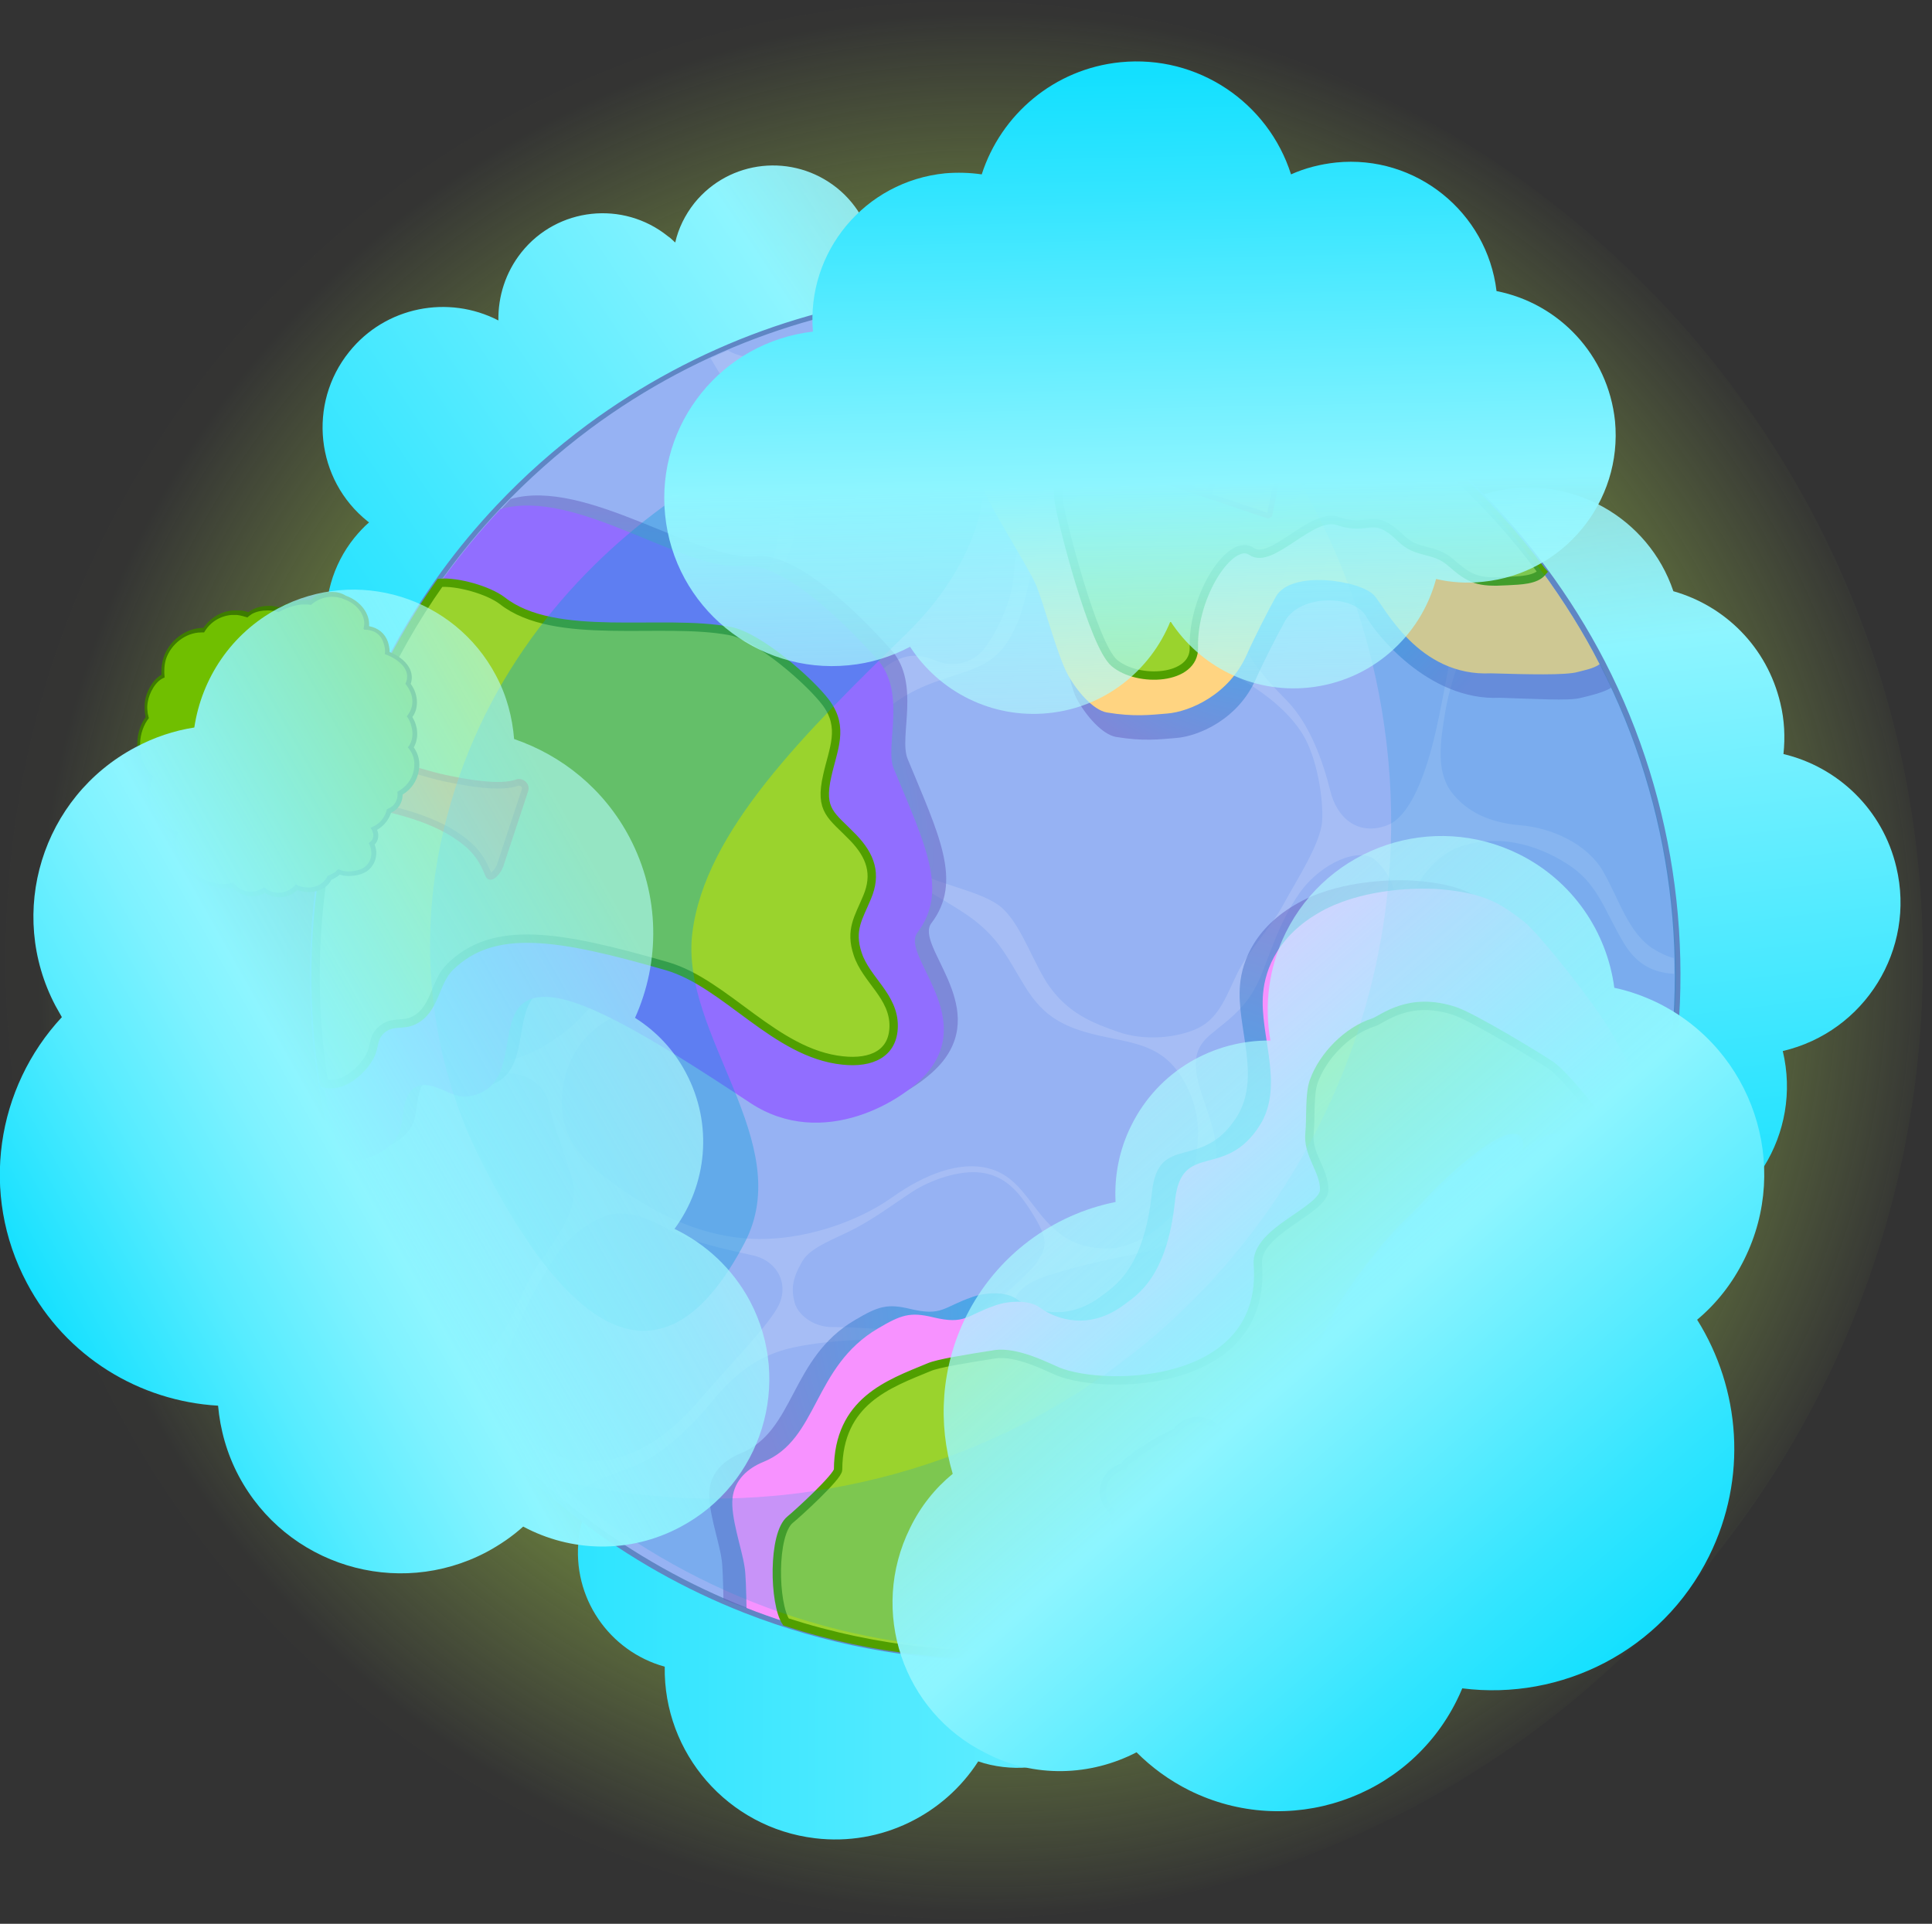 <?xml version="1.0" encoding="UTF-8"?> <svg xmlns="http://www.w3.org/2000/svg" width="243" height="242" viewBox="0 0 243 242" fill="none"><rect x="0" y="0" width="243" height="242" fill="#333333" stroke="none"/><g clip-path="url(#clip0_201_37148)"><path d="M121.282 241.349C187.875 241.349 241.859 187.371 241.859 120.786C241.859 54.201 187.875 0.223 121.282 0.223C54.689 0.223 0.705 54.201 0.705 120.786C0.705 187.371 54.689 241.349 121.282 241.349Z" fill="url(#paint0_radial_201_37148)"></path><path d="M224.23 132.214C234.56 129.796 240.978 119.423 238.516 109.094C236.802 101.798 231.131 96.48 224.318 94.854C224.538 92.744 224.45 90.59 223.922 88.437C222.252 81.404 216.977 76.218 210.471 74.372C207.35 65.097 197.591 59.559 187.877 61.845C177.547 64.262 171.129 74.635 173.59 84.964C174.557 89.052 176.799 92.524 179.744 95.117C178.206 98.722 177.766 102.853 178.733 106.941C179.393 109.71 180.624 112.171 182.25 114.281C181.723 116.874 181.723 119.643 182.382 122.412C183.173 125.841 184.844 128.785 187.085 131.159C186.118 134.28 185.943 137.708 186.778 141.092C189.195 151.421 199.57 157.838 209.9 155.377C220.274 152.872 226.692 142.543 224.23 132.214Z" fill="url(#paint1_linear_201_37148)"></path><path d="M87.344 25.54C86.157 27.035 85.322 28.749 84.927 30.507C84.619 30.243 84.355 29.936 84.004 29.716C78.377 25.189 70.113 26.068 65.585 31.738C63.563 34.287 62.64 37.32 62.684 40.309C56.398 37.056 48.485 38.55 43.914 44.264C38.683 50.769 39.694 60.351 46.243 65.582C46.288 65.625 46.375 65.669 46.419 65.713C45.76 66.285 45.145 66.944 44.573 67.647C38.99 74.592 40.089 84.789 47.035 90.415C53.98 95.997 64.178 94.898 69.805 87.954C70.684 86.899 71.344 85.712 71.915 84.525C77.498 85.976 83.652 84.174 87.476 79.383C90.026 76.218 91.037 72.394 90.729 68.658C94.597 67.955 98.29 65.933 100.971 62.637C105.147 57.406 105.719 50.506 103.081 44.836C104.62 44.044 106.07 42.946 107.213 41.495C111.609 36.045 110.73 28.046 105.279 23.65C99.74 19.211 91.74 20.09 87.344 25.54Z" fill="url(#paint2_linear_201_37148)"></path><path d="M73.937 189.309C73.366 190.628 72.97 192.034 72.794 193.529C71.915 200.957 76.619 207.725 83.608 209.659C83.432 220.516 91.521 229.922 102.51 231.24C110.906 232.251 118.775 228.207 123.038 221.571C124.05 221.922 125.061 222.142 126.16 222.274C134.687 223.285 142.424 217.175 143.435 208.648C143.523 207.989 143.523 207.374 143.523 206.714C144.138 206.846 144.71 206.978 145.325 207.022C154.82 208.165 163.392 201.396 164.535 191.902C165.678 182.408 158.908 173.838 149.413 172.695C145.545 172.255 141.809 173.134 138.688 174.936C136.182 170.893 131.918 167.992 126.863 167.377C123.566 166.981 120.401 167.596 117.676 169.003C115.082 166.981 111.917 165.618 108.4 165.179C104.928 164.783 101.543 165.355 98.554 166.673C96.048 164.3 92.795 162.718 89.103 162.278C79.916 161.179 71.564 167.772 70.465 176.958C69.937 181.573 71.3 185.969 73.937 189.309Z" fill="url(#paint3_linear_201_37148)"></path><path d="M125.236 208.517C114.423 208.517 103.829 206.539 93.762 202.583C78.773 196.693 65.761 186.716 56.134 173.75C49.936 165.399 45.408 156.125 42.551 146.191C42.375 145.62 42.243 145.048 42.068 144.477C38.419 130.544 38.331 115.732 41.892 101.711C45.452 87.514 52.661 74.372 62.684 63.779C66.157 60.087 69.981 56.703 74.069 53.67C87.564 43.693 103.521 37.891 120.225 36.968C121.851 36.88 123.478 36.836 125.06 36.836C138.204 36.836 151.391 39.913 163.128 45.715C175.48 51.78 185.898 60.527 194.118 71.647C196.888 75.383 199.349 79.339 201.459 83.426C210.559 101.007 213.24 121.446 209.02 140.873C204.624 161.223 192.932 179.288 176.184 191.683C161.326 202.715 143.699 208.517 125.236 208.517Z" fill="#96B2F3"></path><path d="M125.104 37.188C151.303 37.188 177.107 49.187 193.899 71.823C196.668 75.603 199.13 79.515 201.196 83.558C210.471 101.579 212.801 121.841 208.713 140.785C204.493 160.344 193.371 178.541 176.008 191.375C160.71 202.671 142.907 208.165 125.236 208.165C114.511 208.165 103.873 206.143 93.894 202.231C79.432 196.561 66.376 186.892 56.442 173.486C50.156 164.959 45.672 155.685 42.903 146.059C42.727 145.488 42.595 144.917 42.419 144.345C35.034 116.215 42.463 85.624 62.948 63.955C66.376 60.351 70.157 56.967 74.289 53.89C88.18 43.605 104.18 38.155 120.269 37.276C121.896 37.232 123.522 37.188 125.104 37.188ZM125.104 36.485C123.478 36.485 121.852 36.529 120.225 36.617C103.477 37.583 87.476 43.385 73.893 53.407C69.805 56.439 65.937 59.868 62.464 63.56C52.398 74.196 45.189 87.382 41.584 101.623C38.024 115.732 38.111 130.588 41.76 144.565C41.892 145.136 42.068 145.708 42.244 146.279C45.101 156.257 49.672 165.575 55.87 173.926C65.541 186.98 78.597 197.001 93.63 202.891C103.741 206.846 114.379 208.868 125.236 208.868C143.787 208.868 161.502 203.023 176.447 191.946C193.283 179.508 204.976 161.355 209.416 140.917C213.636 121.402 210.954 100.876 201.855 83.207C199.745 79.119 197.24 75.119 194.47 71.383C186.206 60.219 175.744 51.473 163.348 45.363C151.523 39.561 138.336 36.485 125.104 36.485Z" fill="#5F86C4"></path><g opacity="0.15"><path d="M164.139 46.593C165.941 47.956 167.831 49.362 170.117 49.978C168.183 48.747 166.161 47.648 164.139 46.593Z" fill="url(#paint4_linear_201_37148)"></path><path d="M72.355 187.946C74.201 186.188 78.069 185.221 80.619 184.035C83.125 182.892 86.641 179.859 89.367 176.519C92.092 173.178 94.993 170.585 99.653 169.53C104.84 168.387 111.609 168.387 116.269 168.519C120.972 168.651 125.061 168.343 128.05 169.574C133.281 171.728 137.589 175.156 140.006 180.65C143.259 188.034 143.655 194.979 141.589 203.726C141.369 204.693 141.017 205.703 140.622 206.758C141.149 206.67 141.677 206.539 142.204 206.451C143.039 202.055 143.611 195.023 144.27 192.561C145.325 188.606 146.468 186.716 150.38 184.21C154.117 181.793 156.447 179.551 159.172 177.574C161.897 175.596 166.645 176.211 168.491 179.903C170.293 183.463 172.052 189.221 175.48 191.814C175.656 191.682 175.876 191.551 176.052 191.419C176.316 191.199 176.579 191.023 176.887 190.803C174.425 189.836 172.931 188.474 172.667 185.837C172.359 182.408 171.788 180.914 169.063 178.409C166.293 175.903 164.843 174.189 165.766 171.2C166.689 168.212 167.876 167.069 170.645 166.102C173.458 165.135 177.195 164.783 180.008 162.454C182.821 160.124 184.272 159.465 186.558 160.3C188.844 161.135 191.481 165.662 195.569 165.486C196.888 165.442 198.646 164.519 200.317 163.465C200.668 162.805 201.02 162.146 201.372 161.443C199.394 162.849 197.371 163.904 195.261 163.728C190.734 163.333 187.041 159.685 185.459 156.124C183.876 152.564 184.712 146.718 185.591 141.752C186.514 136.785 184.624 134.28 181.195 130.72C177.766 127.159 177.019 121.445 177.019 116.611C177.019 111.776 180.096 107.688 183.788 106.458C189.107 104.699 194.25 106.677 197.679 109.051C201.108 111.468 201.943 114.853 204.317 118.764C205.943 121.402 208.053 122.369 210.559 122.5C210.559 121.841 210.559 121.182 210.515 120.522C209.636 120.303 208.757 119.863 207.833 119.292C204.756 117.226 203.657 113.138 201.635 109.622C199.613 106.106 195.086 104.128 191.261 103.82C187.437 103.513 184.404 102.15 182.47 99.513C180.58 96.876 181.195 93.052 181.766 89.624C182.338 86.195 183.876 81.448 185.635 78.46C187.393 75.471 186.646 73.273 186.03 70.064C185.679 68.262 186.338 66.24 187.613 64.526C187.217 64.131 186.866 63.691 186.47 63.296C183.964 66.065 183.481 72.13 183.261 76.042C183.041 79.954 181.415 88.261 180.667 91.645C179.92 94.986 177.986 102.502 174.469 103.82C170.821 105.183 168.139 102.941 167.304 99.425C166.425 95.909 164.799 91.118 161.809 88.085C158.82 85.052 156.095 81.932 155.348 77.888C154.6 73.844 154.117 69.713 151.128 67.032C148.095 64.307 144.622 61.186 144.446 57.889C144.27 54.593 145.061 52.351 146.468 49.582C147.655 47.165 149.941 45.099 152.534 44.088C153.985 43.517 155.479 43.297 156.886 43.385C155.655 42.901 154.381 42.418 153.106 41.978C152.007 43.121 150.512 43.825 148.358 43.956C145.633 44.088 143.303 41.275 141.413 38.858C140.006 38.594 138.556 38.33 137.149 38.154C138.468 38.506 139.699 38.99 140.622 39.869C142.204 41.363 143.962 45.055 144.402 48.352C144.842 51.648 143.215 55.032 141.413 57.889C139.611 60.746 135.962 62.373 132.314 64.307C128.665 66.24 127.742 68.702 127.522 72.13C127.302 75.559 125.544 79.119 124.049 81.272C122.555 83.47 119.873 83.998 117.851 83.162C115.785 82.327 114.379 82.151 112.269 83.294C110.159 84.437 109.016 87.162 106.994 89.536C105.016 91.909 101.279 93.667 98.422 92.524C95.565 91.382 93.499 90.195 92.576 87.47C91.652 84.701 92.62 81.8 94.51 78.547C96.4 75.295 98.246 72.174 99.521 68.834C100.796 65.449 98.993 60.966 97.982 57.406C96.971 53.846 95.828 51.077 96.84 48.615C97.894 46.154 102.51 44.044 105.191 42.022C106.334 41.143 107.126 40.132 107.829 39.034C106.554 39.297 105.323 39.561 104.093 39.869C103.257 40.968 102.334 41.934 101.279 42.682C97.587 45.275 94.07 45.539 91.564 44.088C90.817 44.396 90.114 44.703 89.367 45.055C90.553 47.077 91.74 49.055 93.235 50.549C95.257 52.571 97.103 56.263 97.675 59.252C98.246 62.241 98.29 66.988 97.323 69.977C96.4 72.965 93.279 75.778 92.18 78.152C91.125 80.525 90.729 83.558 90.246 85.931C89.762 88.305 88.487 89.58 85.85 90.459C83.213 91.338 79.608 92.305 75.74 89.052C73.278 86.986 72.179 82.679 70.684 79.646C69.19 76.613 66.992 74.108 63.739 73.713C60.838 73.361 58.069 73.141 55.563 72.702C55.167 73.229 54.816 73.757 54.464 74.284C56.75 74.284 59.211 75.075 61.19 75.822C64.706 77.141 67.3 79.778 69.19 82.987C71.08 86.195 73.805 89.668 76.091 91.25C78.421 92.788 81.234 92.612 85.366 91.558C88.927 90.678 92.224 91.162 94.73 92.393C97.279 93.623 101.455 96.216 103.169 99.469C104.884 102.765 103.829 105.798 102.027 108.655C100.576 110.941 100.224 113.007 100.268 117.138C100.312 121.797 98.993 124.566 96.136 126.236C93.279 127.863 88.971 127.994 86.246 126.368C83.564 124.742 81.938 123.819 79.432 123.863C76.927 123.907 75.08 125.841 72.882 128.17C70.641 130.5 65.893 133.577 62.552 133.533C59.211 133.533 56.222 130.851 54.64 127.863C53.057 124.874 52.09 119.599 53.013 116.127C53.892 112.655 55.035 110.501 54.552 107.952C54.024 105.359 52.046 103.469 50.332 101.667C48.881 100.128 46.112 95.865 45.101 91.865C44.837 92.568 44.573 93.272 44.31 94.019C44.749 95.381 45.277 96.656 45.76 97.843C47.475 101.799 50.552 108.743 51.211 113.578C51.87 118.413 51.563 124.302 49.409 127.863C47.255 131.423 43.782 135.027 42.244 140.697C42.068 141.268 41.892 141.84 41.628 142.455C41.804 143.114 41.936 143.774 42.112 144.433C42.156 144.653 42.244 144.872 42.288 145.092C42.815 144.081 43.255 142.982 43.518 141.84C44.441 138.104 46.288 132.478 51.079 131.291C53.453 130.72 56.662 132.258 58.684 133.489C60.706 134.719 62.552 134.807 64.662 135.071C66.772 135.335 68.706 136.785 69.146 139.246C69.585 141.708 71.124 145.268 72.003 148.477C72.882 151.685 70.597 154.982 67.871 158.806C65.146 162.586 63.871 169.091 59.871 171.068C58.772 171.596 57.365 172.343 55.695 173.134C55.827 173.31 55.914 173.442 56.046 173.618C56.794 174.629 57.541 175.596 58.332 176.563C60.31 177.09 62.113 178.321 63.915 180.65C65.014 182.057 65.937 183.727 66.64 185.485C68.047 186.804 69.498 188.078 70.992 189.265C71.651 188.738 71.959 188.298 72.355 187.946ZM112.093 167.245C109.192 167.113 107.082 166.937 104.752 166.937C102.466 166.981 100.444 165.53 99.96 163.904C99.477 162.146 99.653 160.827 100.928 158.63C101.983 156.828 105.148 155.817 107.697 154.454C110.247 153.092 112.445 151.421 114.73 149.927C117.016 148.433 120.665 147.158 123.39 147.51C126.159 147.861 127.83 149.575 129.324 151.817C130.819 154.103 131.654 155.641 131.303 157.004C130.907 158.454 129.808 159.685 128.226 161.135C126.907 162.366 125.764 163.377 123.302 164.871C120.709 166.541 116.445 167.464 112.093 167.245ZM173.019 108.216C174.777 109.842 176.272 112.523 175.041 115.995C173.81 119.468 173.81 121.314 175.349 124.171C176.887 127.071 180.36 131.994 182.03 135.73C183.657 139.51 183.613 143.686 183.085 148.96C182.514 154.234 182.074 156.74 179.349 160.52C176.623 164.3 173.107 163.552 168.799 164.959C164.491 166.365 162.469 169.662 159.304 174.057C156.139 178.453 152.842 182.013 149.457 182.848C146.072 183.683 141.984 180.826 140.27 178.013C138.512 175.2 136.182 172.651 133.5 171.112C130.819 169.574 127.742 168.651 127.434 166.014C127.127 163.377 127.874 161.706 132.006 160.388C136.138 159.069 139.786 158.366 144.05 157.487C148.314 156.564 150.644 152.916 152.402 148.345C154.161 143.774 151.479 139.686 150.6 135.642C149.765 131.555 151.699 130.632 153.809 128.874C155.919 127.159 157.238 125.753 158.381 123.248C159.524 120.742 160.754 116.127 163.48 112.303C166.205 108.479 171.085 106.458 173.019 108.216ZM110.774 89.799C114.467 86.547 117.588 85.8 120.972 84.657C124.401 83.514 126.116 82.415 127.83 78.679C129.5 74.987 129.5 69.757 132.182 66.636C134.863 63.515 138.16 61.581 141.94 61.845C144.446 62.021 146.38 63.471 148.182 66.416C149.809 69.097 151.259 75.251 151.567 78.064C151.875 80.877 153.633 83.91 155.787 85.228C157.985 86.547 161.809 88.964 163.919 92.481C165.634 95.337 166.469 100.436 166.293 103.293C166.117 106.106 162.996 110.853 161.458 113.71C159.919 116.611 156.93 119.731 155.655 122.369C154.337 125.006 153.457 127.951 150.732 129.313C148.007 130.632 143.787 130.939 140.622 129.797C137.457 128.698 134.468 127.511 132.05 124.171C130.072 121.446 128.621 116.699 126.203 114.369C123.786 112.04 118.027 111.424 114.071 109.095C110.115 106.721 106.862 104.48 105.939 100.172C105.016 95.997 107.082 93.008 110.774 89.799ZM71.124 135.291C72.267 130.939 75.52 128.302 78.905 127.247C82.817 126.061 84.355 126.324 88.795 129.005C93.015 131.511 96.971 130.544 99.609 128.39C102.246 126.236 101.543 120.874 101.851 116.171C102.158 111.424 105.323 109.139 107.961 109.095C111.565 109.051 115.829 111.424 120.665 114.457C125.5 117.49 126.467 120.127 128.885 124.039C131.303 127.995 133.896 129.401 139.303 130.5C143.567 131.379 146.776 131.862 149.15 136.433C151.128 140.213 151.04 143.554 149.765 148.652C148.446 153.751 142.732 157.003 139.523 157.047C136.314 157.091 133.984 156.212 131.61 153.619C129.237 151.026 127.918 147.905 124.357 146.982C120.753 146.015 116.313 147.685 112.137 150.674C107.961 153.619 101.015 156.212 94.202 155.817C86.158 155.289 79.96 151.026 75.696 147.773C71.52 144.521 69.717 140.653 71.124 135.291ZM64.047 177.969C62.464 175.771 61.849 173.662 62.904 171.772C64.003 169.882 64.662 167.948 65.805 165.355C66.992 162.629 68.179 160.608 69.849 158.102C71.52 155.553 73.981 153.707 76.311 152.916C78.817 152.081 81.85 153.355 84.267 154.762C86.685 156.168 91.345 157.179 94.73 157.927C97.938 158.674 99.389 161.794 97.719 164.607C96.004 167.464 92.136 171.288 87.696 176.431C81.674 183.375 75.564 184.87 70.465 183.243C67.124 182.101 65.629 180.167 64.047 177.969Z" fill="url(#paint5_linear_201_37148)"></path></g><path opacity="0.49" d="M178.25 110.809C183.92 111.292 185.899 112.655 188.8 114.897C190.69 116.391 198.251 125.841 200.229 129.621C202.031 133.049 204.097 136.258 205.812 139.774C201.592 159.333 190.47 177.53 173.107 190.364C148.534 208.517 117.456 211.593 90.993 201.22C90.949 199.111 90.905 196.825 90.729 195.946C90.378 193.66 88.971 189.793 89.235 187.375C89.499 185.09 91.169 183.639 93.103 182.848C100.049 180.035 99.301 170.893 107.521 166.058C110.423 164.344 111.566 163.948 114.467 164.651C118.511 165.618 118.599 164.432 122.291 163.157C123.874 162.586 126.511 162.41 127.874 163.421C129.984 164.959 134.116 166.322 138.424 163.113C140.138 161.838 143.875 159.641 144.886 150.015C145.677 142.367 151.172 147.466 155.568 140.477C158.689 135.467 155.48 129.137 155.963 123.907C156.227 120.83 157.897 116.347 163.876 113.27C169.019 110.677 175.524 110.589 178.25 110.809Z" fill="url(#paint6_radial_201_37148)"></path><path opacity="0.49" d="M64.223 62.769C73.718 60.043 87.74 70.724 95.125 69.977C100.928 69.405 109.983 79.383 112.137 81.8C115.829 86.02 113.016 92.701 114.159 95.469C118.115 105.051 121.104 110.897 117.148 116.127C115.038 118.897 124.269 126.325 118.599 133.489C115.654 137.225 105.236 143.598 96.092 137.533C82.773 128.698 74.597 124.039 70.025 124.215C62.904 124.479 68.311 135.643 60.574 136.741C58.42 137.049 56.135 134.456 53.98 135.599C52.178 136.566 52.662 139.95 51.87 141.488C50.728 143.862 47.343 145.092 44.661 144.917C44.486 144.345 44.354 143.774 44.178 143.203C36.837 115.073 43.782 84.393 64.223 62.769Z" fill="url(#paint7_radial_201_37148)"></path><path opacity="0.49" d="M121.368 40.352C149.149 38.77 177.194 50.813 194.997 74.856C197.767 78.635 200.712 81.756 202.646 86.503C201.855 87.074 199.657 87.602 198.69 87.822C197.151 88.173 193.195 87.909 188.667 87.778C179.524 88.217 172.799 79.383 171.875 77.624C170.381 74.768 163.567 74.724 161.633 78.108C160.71 79.734 158.864 83.382 157.985 85.36C155.743 90.503 150.732 92.612 147.962 92.832C145.852 93.008 143.786 93.272 140.358 92.7C138.643 92.393 136.621 90.063 135.478 87.997C134.072 85.448 133.544 78.24 132.533 75.954C131.566 73.757 128.269 66.9 127.39 64.614C125.676 60.131 118.95 53.978 118.95 48.132C118.95 47.341 119.214 44.396 119.433 43.605C119.873 42.111 120.62 41.1 121.368 40.352Z" fill="url(#paint8_radial_201_37148)"></path><path d="M62.948 64.043C72.443 61.318 85.938 71.911 93.367 71.164C99.169 70.592 108.225 80.57 110.379 82.987C114.071 87.207 111.258 93.888 112.401 96.656C116.357 106.238 119.346 112.084 115.39 117.314C113.28 120.083 122.511 127.512 116.84 134.676C113.895 138.412 103.477 144.785 94.334 138.72C81.014 129.885 72.838 125.226 68.267 125.402C61.145 125.666 66.552 136.83 58.816 137.928C56.662 138.236 54.376 135.643 52.222 136.786C50.42 137.753 50.903 141.137 50.112 142.675C48.969 145.049 45.584 146.279 42.903 146.104C42.727 145.532 42.595 144.961 42.419 144.39C35.078 116.26 42.507 85.668 62.948 64.043Z" fill="#916EFF"></path><path d="M181.151 111.864C186.822 112.348 188.8 113.71 191.701 115.952C193.591 117.446 201.152 126.896 203.13 130.676C204.933 134.104 206.999 137.313 208.713 140.829C204.493 160.388 193.372 178.585 176.008 191.419C151.436 209.572 120.357 212.648 93.895 202.276C93.851 200.166 93.807 197.88 93.631 197.001C93.279 194.716 91.873 190.848 92.136 188.43C92.4 186.145 94.07 184.694 96.004 183.903C102.95 181.09 102.203 171.948 110.423 167.113C113.324 165.399 114.467 165.003 117.368 165.707C121.412 166.674 121.5 165.487 125.193 164.212C126.775 163.641 129.413 163.465 130.775 164.476C132.885 166.014 137.017 167.377 141.325 164.168C143.04 162.894 146.776 160.696 147.787 151.07C148.578 143.422 154.073 148.521 158.469 141.532C161.59 136.522 158.381 130.193 158.865 124.962C159.128 121.885 160.799 117.402 166.777 114.326C171.964 111.732 178.426 111.644 181.151 111.864Z" fill="#F792FF"></path><path d="M120.269 37.32C148.051 35.737 176.096 47.781 193.899 71.823C196.668 75.603 199.13 79.514 201.196 83.558C200.405 84.13 199.086 84.349 198.47 84.525C196.976 84.965 192.096 84.833 187.525 84.701C178.382 85.141 174.162 76.35 172.843 74.9C171.128 73.01 162.425 71.647 160.491 75.031C159.568 76.658 157.721 80.306 156.842 82.284C154.6 87.426 149.589 89.536 146.82 89.756C144.71 89.931 142.644 90.195 139.215 89.624C137.501 89.316 135.479 86.987 134.336 84.921C132.929 82.371 131.259 75.735 130.247 73.449C129.28 71.251 124.753 64.175 123.874 61.889C122.159 57.406 117.807 50.901 117.807 45.055C117.807 44.264 118.071 41.319 118.291 40.528C118.774 39.078 119.522 38.111 120.269 37.32Z" fill="#FFD481"></path><path d="M55.343 73.317C42.375 91.646 37.276 114.369 40.749 136.258C43.035 136.961 45.584 134.676 46.551 132.83C47.211 131.555 46.815 130.544 48.046 129.489C49.365 128.39 50.639 129.05 52.002 128.39C54.771 127.072 54.596 123.643 56.574 121.665C62.025 116.259 70.157 117.578 83.872 121.534C91.301 123.687 97.499 132.522 105.983 133.401C109.631 133.797 112.356 132.522 112.4 129.094C112.444 125.314 108.928 123.248 107.873 119.995C106.862 116.963 108.005 115.424 109.06 112.875C110.29 109.974 109.543 107.688 107.301 105.359C104.576 102.546 103.037 102.018 104.048 97.579C104.796 94.195 106.202 91.558 103.917 88.437C101.894 85.712 95.389 80.042 91.828 79.383C83.3 77.756 69.805 80.789 63.167 75.559C61.365 74.196 57.497 73.141 55.343 73.317Z" fill="#9AD32D" stroke="#509F00" stroke-width="1.053" stroke-miterlimit="10"></path><path d="M165.238 136.038C164.666 137.665 164.886 140.697 164.71 142.5C164.403 145.225 166.556 147.159 166.556 149.664C166.512 152.301 157.897 154.806 158.204 159.026C159.391 174.585 139.127 174.981 133.06 172.519C131.786 171.992 127.873 169.926 125.104 170.366C121.456 170.937 117.939 171.508 116.84 171.992C111.741 174.102 105.455 176.255 105.411 184.87C105.411 185.749 100.268 190.452 99.389 191.156C97.147 192.958 97.323 201.748 98.861 204.034C110.158 207.682 122.159 208.956 133.984 207.726C148.709 206.231 163.216 200.869 176.007 191.419C190.689 180.563 200.888 165.839 206.251 149.752C205.24 147.554 203.921 145.532 202.69 143.159C201.723 141.269 196.887 135.291 195.085 134.017C193.327 132.83 185.327 127.995 183.041 127.204C177.194 125.226 173.941 128.215 172.755 128.61C169.458 129.665 166.381 132.83 165.238 136.038Z" fill="#9AD32D" stroke="#509F00" stroke-width="1.053" stroke-miterlimit="10"></path><path d="M126.336 41.495C125.545 42.638 125.193 43.649 126.248 44.88C126.995 45.715 126.995 49.011 130.16 51.165C131.215 51.868 132.578 55.253 132.929 56.439C133.281 57.538 132.929 61.494 133.193 63.208C133.589 65.757 137.501 81.097 140.139 83.383C143.128 85.932 150.293 85.536 150.161 81.449C149.985 74.856 154.821 67.559 157.414 69.362C159.92 71.12 165.019 64.395 168.272 65.538C172.316 66.944 172.58 64.175 176.228 67.735C178.294 69.757 180.272 68.878 182.426 70.724C184.932 72.922 185.899 73.317 189.591 73.098C191.306 73.01 193.152 72.966 193.987 71.955C193.943 71.911 193.899 71.823 193.855 71.779C180.009 53.055 159.964 41.671 138.688 38.243C136.534 37.891 134.38 37.627 132.182 37.452C130.424 38.682 127.391 40.001 126.336 41.495Z" fill="#9AD32D" stroke="#509F00" stroke-width="1.053" stroke-miterlimit="10"></path><path d="M148.842 195.551C148.139 195.551 147.479 195.199 147.084 194.628C146.908 194.671 146.776 194.672 146.6 194.672C146.512 194.672 146.424 194.672 146.38 194.672C146.248 194.847 146.073 194.979 145.897 195.111C145.545 195.331 145.149 195.463 144.71 195.463C143.963 195.463 143.303 195.111 142.908 194.496C142.732 194.232 142.644 193.924 142.6 193.617C141.721 193.397 140.929 192.869 140.446 192.122C140.05 191.507 139.874 190.848 139.874 190.1C139.611 189.881 139.391 189.617 139.215 189.353C138.248 187.859 138.688 185.925 140.182 184.958C140.534 184.738 140.929 184.562 141.325 184.518C141.545 183.991 142.028 183.595 142.556 183.42C142.776 183.112 143.259 182.716 144.27 182.101C144.358 182.057 144.402 182.013 144.402 182.013C144.754 181.705 146.908 180.475 147.831 180.167C148.095 179.815 148.402 179.508 148.798 179.244C149.369 178.892 150.029 178.673 150.688 178.673C151.875 178.673 152.974 179.288 153.633 180.255C154.073 180.958 154.249 181.749 154.161 182.54C154.556 182.804 154.908 183.156 155.172 183.551C155.655 184.299 155.831 185.178 155.655 186.057C155.919 186.233 156.139 186.452 156.271 186.672C156.93 187.683 156.622 189.002 155.611 189.661C155.304 189.837 154.952 189.969 154.6 190.012C154.556 190.1 154.513 190.232 154.469 190.32C154.469 190.364 154.513 190.364 154.513 190.408C154.82 190.892 154.908 191.463 154.82 192.034C154.688 192.606 154.381 193.089 153.897 193.397C153.545 193.617 153.15 193.748 152.754 193.748C152.403 193.748 152.051 193.661 151.743 193.485C151.699 193.529 151.655 193.529 151.611 193.573C151.435 193.705 151.26 193.792 151.04 193.836C150.952 194.452 150.6 194.979 150.073 195.331C149.677 195.463 149.282 195.551 148.842 195.551Z" fill="#70BF00"></path><path d="M150.644 178.937C151.655 178.937 152.666 179.464 153.281 180.387C153.721 181.09 153.853 181.925 153.721 182.673C154.161 182.892 154.512 183.244 154.82 183.683C155.303 184.431 155.435 185.354 155.216 186.189C155.523 186.321 155.743 186.54 155.963 186.848C156.49 187.683 156.271 188.782 155.435 189.353C155.128 189.529 154.776 189.661 154.468 189.661C154.424 189.661 154.38 189.661 154.38 189.661C154.336 189.881 154.248 190.145 154.117 190.364C154.161 190.452 154.248 190.496 154.292 190.584C154.82 191.419 154.6 192.518 153.765 193.089C153.457 193.265 153.106 193.397 152.798 193.397C152.402 193.397 152.051 193.265 151.743 193.045C151.655 193.133 151.567 193.221 151.435 193.265C151.215 193.397 150.952 193.529 150.732 193.573C150.732 194.144 150.424 194.672 149.897 195.023C149.589 195.199 149.237 195.331 148.93 195.331C148.358 195.331 147.743 195.023 147.435 194.496C147.391 194.452 147.391 194.408 147.347 194.364C147.127 194.408 146.908 194.452 146.688 194.452C146.556 194.452 146.424 194.452 146.292 194.408C146.16 194.584 145.984 194.76 145.765 194.891C145.457 195.067 145.105 195.199 144.798 195.199C144.226 195.199 143.611 194.891 143.303 194.364C143.127 194.056 142.995 193.705 142.995 193.397C142.116 193.265 141.325 192.782 140.797 191.991C140.402 191.375 140.27 190.672 140.314 190.013C140.006 189.793 139.786 189.573 139.567 189.222C138.731 187.903 139.083 186.145 140.402 185.31C140.797 185.046 141.193 184.914 141.633 184.87C141.808 184.343 142.248 183.859 142.863 183.727C142.995 183.244 144.622 182.365 144.666 182.321C144.841 182.145 147.215 180.739 148.094 180.475C148.314 180.123 148.622 179.816 149.017 179.552C149.457 179.112 150.029 178.937 150.644 178.937ZM150.644 178.233C149.897 178.233 149.193 178.453 148.578 178.849C148.182 179.112 147.875 179.42 147.611 179.772C146.644 180.167 144.71 181.222 144.182 181.618C144.138 181.618 144.094 181.662 144.05 181.706C143.083 182.277 142.556 182.673 142.292 183.024C141.764 183.244 141.325 183.639 141.061 184.123C140.665 184.211 140.314 184.387 139.962 184.606C139.171 185.134 138.643 185.925 138.424 186.848C138.204 187.771 138.38 188.694 138.907 189.529C139.083 189.793 139.303 190.057 139.523 190.232C139.523 190.936 139.742 191.639 140.138 192.254C140.621 193.045 141.413 193.617 142.292 193.837C142.336 194.1 142.468 194.364 142.644 194.628C143.127 195.331 143.874 195.771 144.754 195.771C145.237 195.771 145.721 195.639 146.116 195.375C146.292 195.287 146.424 195.155 146.556 195.023C146.6 195.023 146.6 195.023 146.644 195.023C146.732 195.023 146.864 195.023 146.951 195.023C147.435 195.595 148.138 195.946 148.886 195.946C149.369 195.946 149.853 195.814 150.248 195.551C150.776 195.199 151.171 194.672 151.303 194.056C151.435 194.012 151.611 193.925 151.743 193.837C152.051 193.968 152.402 194.056 152.754 194.056C153.237 194.056 153.721 193.925 154.117 193.661C155.216 192.958 155.567 191.463 154.952 190.32C155.26 190.276 155.567 190.145 155.831 189.969C156.974 189.222 157.326 187.683 156.578 186.496C156.446 186.277 156.227 186.057 156.051 185.881C156.139 185.002 155.963 184.123 155.479 183.376C155.216 182.98 154.908 182.673 154.556 182.409C154.6 181.574 154.38 180.783 153.941 180.079C153.15 178.893 151.963 178.233 150.644 178.233Z" fill="#519608"></path><path d="M169.677 178.365C169.589 178.365 169.501 178.365 169.413 178.365C169.062 178.365 168.754 178.19 168.622 177.882C168.183 177.091 168.666 175.64 168.886 175.201C169.282 174.454 169.589 173.443 169.413 173.179C169.413 173.135 169.369 173.135 169.282 173.135C169.062 173.135 168.534 173.443 168.051 173.706C167.391 174.102 166.688 174.498 166.205 174.498C165.853 174.498 165.633 174.322 165.589 173.97C165.106 171.685 166.205 167.025 170.82 160.784C174.293 156.125 175.787 154.631 177.238 153.224C177.897 152.609 178.513 151.994 179.26 151.115C181.458 148.653 187.744 142.807 190.294 142.807C190.425 142.807 190.557 142.807 190.689 142.851C191.524 143.115 191.392 144.258 191.305 144.917C191.305 145.005 191.305 145.093 191.261 145.137C191.964 144.522 194.03 142.763 195.481 142.763C196.096 142.763 196.887 143.071 197.019 144.653C197.415 148.609 190.909 161.136 184.843 168.168C179.612 174.278 173.502 178.365 169.677 178.365Z" fill="#69E3FF"></path><path d="M195.525 142.939C196.228 142.939 196.755 143.378 196.887 144.653C197.283 148.653 190.601 161.267 184.755 168.036C179.788 173.75 173.634 178.145 169.677 178.145C169.589 178.145 169.501 178.145 169.414 178.145C168.095 178.057 168.666 175.904 169.018 175.244C169.37 174.541 169.985 172.915 169.238 172.915C168.622 172.915 166.996 174.277 166.205 174.277C165.985 174.277 165.809 174.19 165.765 173.926C165.325 172.036 166.029 167.597 170.996 160.872C175.963 154.147 176.886 154.103 179.436 151.246C181.854 148.521 188.008 142.983 190.338 142.983C190.469 142.983 190.557 142.983 190.645 143.027C191.7 143.334 190.865 145.444 191.173 145.444C191.217 145.444 191.261 145.444 191.305 145.4C191.656 145.049 193.986 142.939 195.525 142.939ZM195.525 142.587C194.206 142.587 192.448 143.95 191.524 144.697C191.612 143.994 191.656 142.939 190.733 142.675C190.601 142.631 190.469 142.631 190.294 142.631C187.7 142.631 181.326 148.521 179.128 151.026C178.337 151.905 177.766 152.477 177.106 153.092C175.656 154.499 174.117 155.993 170.644 160.696C164.754 168.651 165.106 172.915 165.369 174.058C165.457 174.497 165.765 174.717 166.161 174.717C166.688 174.717 167.392 174.321 168.095 173.926C168.447 173.706 169.018 173.398 169.194 173.354C169.282 173.574 169.062 174.409 168.666 175.156C168.403 175.728 167.919 177.178 168.403 178.057C168.622 178.409 168.93 178.585 169.37 178.629C169.458 178.629 169.545 178.629 169.633 178.629C173.502 178.629 179.656 174.497 184.975 168.388C190.557 161.927 197.635 149.048 197.195 144.697C197.107 142.939 196.228 142.587 195.525 142.587Z" fill="#70CBE0"></path><g opacity="0.4"><path d="M175.48 160.169C177.37 157.796 178.425 156.741 179.48 155.73C180.095 155.114 180.755 154.455 181.59 153.576C184.052 150.807 186.689 148.17 188.535 146.5C189.019 146.06 189.722 146.192 190.294 146.719C190.338 146.763 190.382 146.807 190.382 146.807C190.821 147.203 191.525 147.423 192.184 146.895C192.228 146.851 192.272 146.807 192.316 146.763C192.492 146.631 192.624 146.5 192.755 146.368C193.547 145.708 194.646 147.071 194.118 148.038C193.415 149.4 193.459 151.29 192.052 153.928C188.931 159.817 186.997 163.026 183.041 167.07C178.777 171.421 176.799 173.707 172.667 175.509C171.875 175.86 171.04 174.673 170.996 173.619C170.996 173.135 170.908 172.696 170.688 172.3C170.293 171.553 169.677 171.113 168.974 171.113C168.93 171.113 168.886 171.113 168.842 171.113C168.491 171.113 168.227 170.63 168.403 170.278C169.414 168.564 171.392 165.399 173.15 163.07C174.029 161.971 174.777 161.004 175.48 160.169Z" fill="#D2EFFF"></path></g><path d="M169.677 175.113C169.677 175.113 171.655 177.882 172.798 179.113" stroke="#509F00" stroke-width="0.675" stroke-linecap="round" stroke-linejoin="round"></path><path d="M174.248 181.31C174.116 181.31 173.94 181.266 173.852 181.135C173.808 181.091 172.973 180.212 172.665 179.816C172.138 179.157 172.358 178.805 172.446 178.717C172.534 178.629 172.665 178.585 172.841 178.585C173.061 178.585 173.281 178.673 173.413 178.805L174.731 180.256C174.951 180.519 174.907 180.915 174.687 181.091C174.6 181.266 174.424 181.31 174.248 181.31Z" fill="#EA8B00"></path><path d="M172.885 178.849C173.017 178.849 173.149 178.893 173.237 179.025L174.556 180.475C174.688 180.607 174.644 180.871 174.512 181.003C174.424 181.091 174.336 181.135 174.248 181.135C174.16 181.135 174.072 181.091 174.028 181.047C174.028 181.047 173.149 180.124 172.841 179.772C172.534 179.42 172.49 179.113 172.622 178.981C172.709 178.849 172.753 178.849 172.885 178.849ZM172.885 178.366C172.665 178.366 172.446 178.454 172.314 178.585C172.182 178.761 171.874 179.201 172.49 179.992C172.797 180.387 173.677 181.267 173.72 181.31C173.852 181.442 174.072 181.53 174.292 181.53H174.336C174.556 181.53 174.775 181.442 174.907 181.267C175.171 180.959 175.259 180.431 174.951 180.08L173.633 178.629C173.413 178.454 173.149 178.366 172.885 178.366Z" fill="#BA6700"></path><path d="M168.974 173.663C168.974 173.663 171.392 175.86 172.667 176.783" stroke="#509F00" stroke-width="0.675" stroke-linecap="round" stroke-linejoin="round"></path><path d="M174.425 178.498C174.337 178.498 174.249 178.454 174.161 178.41C174.117 178.366 173.15 177.751 172.799 177.443C172.183 176.96 172.315 176.564 172.403 176.388C172.491 176.168 172.755 176.081 172.974 176.081C173.106 176.081 173.238 176.125 173.326 176.212L174.821 177.267C175.084 177.443 175.084 177.839 174.952 178.102C174.865 178.234 174.777 178.366 174.601 178.41C174.557 178.498 174.469 178.498 174.425 178.498Z" fill="#EA8B00"></path><path d="M172.931 176.388C173.019 176.388 173.106 176.388 173.15 176.476L174.645 177.531C174.777 177.619 174.821 177.926 174.733 178.058C174.689 178.146 174.601 178.234 174.513 178.278C174.469 178.278 174.425 178.278 174.425 178.278C174.381 178.278 174.337 178.278 174.293 178.234C174.293 178.234 173.282 177.575 172.931 177.267C172.579 176.959 172.491 176.696 172.579 176.52C172.623 176.432 172.755 176.388 172.931 176.388ZM172.931 175.904C172.579 175.904 172.315 176.08 172.183 176.3C172.095 176.476 171.92 177.003 172.667 177.619C173.019 177.926 174.03 178.586 174.074 178.586C174.205 178.673 174.337 178.717 174.469 178.717C174.557 178.717 174.645 178.717 174.733 178.673C174.909 178.586 175.085 178.454 175.173 178.234C175.348 177.882 175.304 177.355 174.953 177.091L173.458 176.036C173.282 175.948 173.106 175.904 172.931 175.904Z" fill="#BA6700"></path><path d="M168.887 179.376C168.843 179.376 168.799 179.376 168.755 179.332C168.667 179.288 168.623 179.156 168.623 179.069C169.018 177.091 167.963 174.849 166.908 172.915C166.864 172.871 166.864 172.783 166.908 172.739C166.908 172.695 166.996 172.607 167.04 172.607L167.48 172.432C167.524 172.432 167.524 172.432 167.568 172.432C167.656 172.432 167.744 172.476 167.788 172.564C170.469 177.794 169.106 179.288 169.062 179.332C168.974 179.332 168.931 179.376 168.887 179.376Z" fill="#94C94A"></path><path d="M167.568 172.608C170.205 177.75 168.886 179.113 168.886 179.113C169.326 176.915 168.007 174.366 167.128 172.784L167.568 172.608ZM167.568 172.168C167.524 172.168 167.436 172.168 167.392 172.212L166.952 172.388C166.82 172.432 166.733 172.564 166.689 172.652C166.645 172.784 166.645 172.915 166.732 173.047C167.436 174.278 168.886 176.915 168.447 179.025C168.403 179.245 168.491 179.42 168.711 179.552C168.799 179.596 168.842 179.596 168.93 179.596C169.062 179.596 169.194 179.552 169.282 179.464C169.458 179.289 170.733 177.706 168.051 172.432C167.919 172.256 167.744 172.168 167.568 172.168Z" fill="#509F00"></path><path d="M167.524 177.135C167.48 177.135 167.436 177.135 167.392 177.091C167.304 177.047 167.26 176.915 167.304 176.827C167.743 175.421 166.996 173.97 166.644 173.267C166.6 173.135 166.644 173.003 166.732 172.959L167.04 172.783C167.084 172.783 167.128 172.74 167.172 172.74C167.216 172.74 167.216 172.74 167.26 172.74C167.304 172.74 167.392 172.783 167.392 172.871C168.798 175.904 167.787 177.003 167.743 177.047C167.655 177.091 167.612 177.135 167.524 177.135Z" fill="#94C94A"></path><path d="M167.128 172.959C168.491 175.86 167.523 176.871 167.523 176.871C168.007 175.465 167.304 174.014 166.82 173.135L167.128 172.959ZM167.128 172.52C167.04 172.52 166.952 172.52 166.908 172.564L166.6 172.74C166.381 172.871 166.293 173.135 166.425 173.355C166.776 174.014 167.523 175.421 167.084 176.739C166.996 176.959 167.084 177.179 167.304 177.311C167.392 177.355 167.48 177.399 167.567 177.399C167.699 177.399 167.831 177.355 167.919 177.267C168.051 177.135 169.106 175.948 167.611 172.827C167.567 172.696 167.436 172.608 167.348 172.564C167.26 172.52 167.216 172.52 167.128 172.52Z" fill="#509F00"></path><path d="M170.249 174.366C169.633 174.366 168.886 174.102 168.051 173.575C167.963 173.531 167.919 173.399 167.963 173.311L168.095 172.916C168.139 172.828 168.183 172.784 168.227 172.74C168.271 172.74 168.271 172.74 168.314 172.74C168.358 172.74 168.402 172.74 168.446 172.784C168.842 173.047 169.677 173.663 170.468 173.663C170.732 173.663 170.996 173.575 171.26 173.443C171.304 173.443 171.348 173.399 171.392 173.399C171.435 173.399 171.523 173.443 171.567 173.487C171.655 173.575 171.655 173.663 171.611 173.795C171.523 173.795 171.172 174.366 170.249 174.366Z" fill="#94C94A"></path><path d="M168.314 172.959C168.842 173.355 169.633 173.882 170.468 173.882C170.776 173.882 171.083 173.795 171.391 173.619C171.391 173.619 171.083 174.102 170.292 174.102C169.809 174.102 169.105 173.926 168.226 173.311L168.314 172.959ZM168.314 172.52C168.27 172.52 168.226 172.52 168.182 172.564C168.05 172.608 167.918 172.74 167.875 172.872L167.743 173.267C167.699 173.487 167.743 173.707 167.918 173.795C168.798 174.366 169.589 174.63 170.248 174.63C171.171 174.63 171.611 174.102 171.699 173.97C171.743 173.882 171.787 173.795 171.787 173.707C171.787 173.443 171.567 173.223 171.303 173.223H171.259C171.171 173.223 171.127 173.267 171.04 173.267C170.82 173.399 170.6 173.443 170.38 173.443C169.677 173.443 168.886 172.872 168.49 172.608C168.49 172.52 168.402 172.52 168.314 172.52Z" fill="#509F00"></path><path d="M170.997 178.894C170.865 178.894 170.777 178.806 170.777 178.674C170.425 176.081 167.348 173.619 166.997 173.355C166.953 173.312 166.909 173.268 166.909 173.18C166.909 173.092 166.909 173.048 166.953 173.004L167.26 172.608C167.304 172.564 167.348 172.52 167.436 172.52C167.48 172.52 167.568 172.564 167.612 172.564C171.568 176.3 171.261 178.542 171.217 178.63C171.217 178.806 171.085 178.894 170.997 178.894Z" fill="#94C94A"></path><path d="M167.436 172.784C171.348 176.476 170.997 178.63 170.997 178.63C170.689 176.256 168.139 173.97 167.128 173.179L167.436 172.784ZM167.436 172.344C167.26 172.344 167.172 172.432 167.084 172.52L166.777 172.916C166.689 173.004 166.645 173.135 166.689 173.267C166.733 173.399 166.777 173.531 166.864 173.575C168.095 174.542 170.293 176.696 170.557 178.717C170.601 178.937 170.777 179.113 170.997 179.113C171.216 179.113 171.436 178.937 171.48 178.717C171.524 178.454 171.788 176.212 167.788 172.432C167.7 172.388 167.568 172.344 167.436 172.344Z" fill="#509F00"></path><path d="M194.909 151.773C194.909 151.773 196.887 154.542 198.03 155.773" stroke="#509F00" stroke-width="0.675" stroke-linecap="round" stroke-linejoin="round"></path><path d="M199.481 158.015C199.349 158.015 199.173 157.971 199.085 157.839C199.041 157.795 198.206 156.916 197.898 156.52C197.371 155.861 197.591 155.509 197.679 155.421C197.766 155.333 197.898 155.289 198.074 155.289C198.294 155.289 198.514 155.377 198.646 155.509L199.964 156.96C200.184 157.223 200.14 157.619 199.92 157.795C199.832 157.927 199.657 158.015 199.481 158.015Z" fill="#EA8B00"></path><path d="M198.118 155.509C198.25 155.509 198.382 155.553 198.47 155.685L199.789 157.136C199.921 157.268 199.877 157.531 199.745 157.663C199.657 157.751 199.569 157.795 199.481 157.795C199.393 157.795 199.305 157.751 199.261 157.707C199.261 157.707 198.382 156.784 198.074 156.432C197.767 156.081 197.723 155.773 197.855 155.641C197.899 155.553 197.987 155.509 198.118 155.509ZM198.118 155.026C197.899 155.026 197.679 155.114 197.547 155.246C197.415 155.422 197.107 155.861 197.723 156.652C198.03 157.048 198.91 157.927 198.954 157.971C199.085 158.103 199.305 158.191 199.525 158.191H199.569C199.789 158.191 199.965 158.103 200.14 157.927C200.404 157.619 200.492 157.092 200.184 156.74L198.866 155.29C198.646 155.158 198.382 155.026 198.118 155.026Z" fill="#BA6700"></path><path d="M194.294 153.004C194.294 153.004 195.525 156.3 196.272 157.839" stroke="#509F00" stroke-width="0.675" stroke-linecap="round" stroke-linejoin="round"></path><path d="M197.37 160.519C197.282 160.519 197.238 160.519 197.15 160.475C197.018 160.431 196.886 160.299 196.799 160.168C196.755 160.124 196.183 158.981 195.963 158.497C195.612 157.706 195.963 157.443 196.095 157.399C196.139 157.399 196.183 157.355 196.271 157.355C196.535 157.355 196.843 157.53 196.974 157.838L197.897 159.684C197.985 159.816 197.985 159.992 197.897 160.124C197.854 160.256 197.722 160.387 197.59 160.475C197.546 160.519 197.458 160.519 197.37 160.519Z" fill="#EA8B00"></path><path d="M196.315 157.619C196.491 157.619 196.711 157.751 196.799 157.97L197.722 159.816C197.81 159.992 197.722 160.212 197.546 160.256C197.502 160.256 197.458 160.3 197.414 160.3C197.37 160.3 197.326 160.3 197.283 160.256C197.195 160.212 197.107 160.168 197.063 160.08C197.063 160.08 196.447 158.893 196.228 158.454C196.008 158.014 196.052 157.707 196.228 157.663C196.271 157.619 196.271 157.619 196.315 157.619ZM196.315 157.135C196.228 157.135 196.14 157.135 196.052 157.179C195.876 157.267 195.348 157.575 195.788 158.586C195.964 159.069 196.579 160.212 196.623 160.256C196.711 160.432 196.887 160.608 197.107 160.651C197.195 160.695 197.326 160.695 197.414 160.695C197.502 160.695 197.634 160.695 197.722 160.651C197.942 160.564 198.118 160.388 198.206 160.168C198.294 159.948 198.294 159.728 198.162 159.553L197.239 157.707C197.063 157.399 196.623 157.135 196.315 157.135Z" fill="#BA6700"></path><path d="M193.986 149.839C193.986 149.839 196.404 152.037 197.679 152.96" stroke="#509F00" stroke-width="0.675" stroke-linecap="round" stroke-linejoin="round"></path><path d="M199.393 154.719C199.305 154.719 199.217 154.675 199.129 154.631C199.085 154.587 198.118 153.971 197.766 153.664C197.151 153.18 197.283 152.785 197.371 152.609C197.459 152.389 197.722 152.301 197.942 152.301C198.074 152.301 198.206 152.345 198.294 152.433L199.788 153.488C200.052 153.664 200.052 154.059 199.92 154.323C199.832 154.455 199.744 154.587 199.569 154.631C199.525 154.675 199.437 154.719 199.393 154.719Z" fill="#EA8B00"></path><path d="M197.898 152.565C197.986 152.565 198.074 152.565 198.118 152.653L199.613 153.708C199.745 153.795 199.789 154.103 199.701 154.235C199.657 154.323 199.569 154.411 199.481 154.455C199.437 154.455 199.393 154.455 199.393 154.455C199.349 154.455 199.305 154.455 199.261 154.411C199.261 154.411 198.25 153.752 197.898 153.444C197.547 153.136 197.459 152.872 197.547 152.697C197.591 152.609 197.767 152.565 197.898 152.565ZM197.898 152.081C197.547 152.081 197.283 152.257 197.151 152.477C197.063 152.653 196.887 153.18 197.635 153.795C197.986 154.103 198.997 154.762 199.041 154.762C199.173 154.85 199.305 154.894 199.437 154.894C199.525 154.894 199.613 154.894 199.701 154.85C199.877 154.762 200.052 154.631 200.14 154.411C200.316 154.059 200.272 153.532 199.92 153.268L198.426 152.213C198.25 152.125 198.074 152.081 197.898 152.081Z" fill="#BA6700"></path><path d="M194.426 156.3C194.382 156.3 194.338 156.3 194.294 156.256C194.206 156.212 194.162 156.08 194.162 155.992C194.558 154.015 193.503 151.773 192.448 149.839C192.404 149.795 192.404 149.707 192.448 149.663C192.448 149.619 192.536 149.531 192.58 149.531L193.019 149.356C193.063 149.356 193.063 149.356 193.107 149.356C193.195 149.356 193.283 149.4 193.327 149.487C196.008 154.718 194.646 156.212 194.602 156.256C194.514 156.3 194.47 156.3 194.426 156.3Z" fill="#94C94A"></path><path d="M193.107 149.576C195.744 154.718 194.426 156.081 194.426 156.081C194.865 153.883 193.547 151.334 192.667 149.751L193.107 149.576ZM193.107 149.092C193.063 149.092 192.975 149.092 192.931 149.136L192.492 149.312C192.36 149.356 192.272 149.488 192.228 149.576C192.184 149.707 192.184 149.839 192.272 149.971C192.975 151.202 194.426 153.839 193.986 155.949C193.942 156.169 194.03 156.344 194.25 156.476C194.338 156.52 194.382 156.52 194.47 156.52C194.602 156.52 194.733 156.476 194.821 156.388C194.997 156.213 196.272 154.63 193.591 149.356C193.459 149.18 193.283 149.092 193.107 149.092Z" fill="#509F00"></path><path d="M193.064 154.059C193.02 154.059 192.976 154.059 192.932 154.015C192.844 153.971 192.8 153.839 192.8 153.751C193.24 152.345 192.492 150.894 192.141 150.191C192.097 150.103 192.097 150.015 192.141 149.927L192.492 149.444C192.536 149.4 192.624 149.356 192.668 149.356C192.668 149.356 192.668 149.356 192.712 149.356C192.8 149.356 192.888 149.4 192.888 149.488C194.295 152.477 193.24 153.883 193.196 153.971C193.196 154.059 193.152 154.059 193.064 154.059Z" fill="#94C94A"></path><path d="M192.711 149.619C194.074 152.52 193.063 153.839 193.063 153.839C193.547 152.432 192.843 150.982 192.36 150.103L192.711 149.619ZM192.711 149.136C192.58 149.136 192.404 149.224 192.316 149.312L191.964 149.795C191.876 149.927 191.832 150.147 191.92 150.279C192.272 150.938 193.019 152.345 192.58 153.663C192.492 153.883 192.624 154.103 192.799 154.235C192.887 154.278 192.931 154.278 193.019 154.278C193.151 154.278 193.283 154.235 193.415 154.103C193.459 154.059 194.602 152.52 193.151 149.4C193.063 149.268 192.931 149.136 192.755 149.136C192.755 149.136 192.755 149.136 192.711 149.136Z" fill="#509F00"></path><path d="M196.316 155.861C196.184 155.861 196.096 155.729 196.096 155.641C196.14 153.355 193.591 150.41 192.799 149.575C192.711 149.487 192.711 149.356 192.799 149.268L193.195 148.696C193.239 148.652 193.327 148.608 193.371 148.608C193.459 148.608 193.503 148.652 193.547 148.696C196.975 153.18 196.58 155.597 196.58 155.685C196.536 155.773 196.448 155.861 196.316 155.861Z" fill="#94C94A"></path><path d="M193.371 148.828C196.799 153.268 196.36 155.641 196.36 155.641C196.404 153.312 193.898 150.367 192.975 149.4L193.371 148.828ZM193.371 148.345C193.195 148.345 193.063 148.433 192.975 148.565L192.579 149.136C192.447 149.312 192.447 149.576 192.623 149.751C194.206 151.466 195.92 153.927 195.876 155.685C195.876 155.949 196.052 156.125 196.316 156.169H196.36C196.58 156.169 196.799 155.993 196.843 155.773C196.843 155.685 197.283 153.136 193.766 148.609C193.634 148.433 193.502 148.345 193.371 148.345Z" fill="#509F00"></path><path opacity="0.2" d="M206.69 96.569C207.921 100.392 208.888 104.348 209.591 108.436C216.712 150.279 191.876 190.145 152.754 203.111C152.446 203.199 152.138 203.33 151.83 203.418C151.523 203.506 151.215 203.638 150.907 203.726C149.676 204.122 148.402 204.473 147.127 204.781C146.38 204.957 145.676 205.132 144.929 205.308C144.358 205.44 143.786 205.572 143.215 205.704C142.248 205.924 141.237 206.099 140.226 206.275C139.434 206.407 138.643 206.539 137.852 206.627C136.269 206.847 134.687 207.022 133.104 207.154C132.797 207.198 132.489 207.198 132.137 207.242C131.654 207.286 131.17 207.33 130.687 207.33C130.291 207.33 129.939 207.374 129.544 207.374C129.148 207.374 128.752 207.418 128.357 207.418C127.961 207.418 127.566 207.418 127.17 207.462C126.203 207.462 125.236 207.462 124.269 207.462C124.225 207.462 124.225 207.462 124.181 207.462C103.608 207.066 84.355 199.199 69.541 186.057C69.629 186.057 69.673 186.101 69.761 186.101C80.706 188.782 92.311 189.309 104.092 187.288C150.424 179.42 181.634 135.467 173.765 89.097C170.469 69.625 160.754 52.835 147.215 40.484C174.777 47.649 197.635 68.526 206.69 96.569Z" fill="url(#paint9_radial_201_37148)"></path><path d="M46.155 101.403C47.957 101.535 49.056 101.755 50.77 102.239C53.891 103.118 56.133 104.216 57.628 105.271C58.99 106.194 60.133 107.293 60.881 108.788C61.1 109.227 61.276 109.623 61.452 110.062C61.716 110.721 62.683 109.535 62.903 108.875L66.024 99.425C66.243 98.81 65.628 98.239 65.013 98.459C62.903 99.206 58.858 98.502 55.957 97.887C54.287 97.536 50.902 96.525 49.276 95.953C45.759 94.723 42.418 93.668 42.418 93.668C40.176 92.964 37.539 92.173 35.825 91.294C35.561 91.162 35.253 92.657 35.121 92.964C34.506 94.019 35.077 95.074 36.132 95.689C37.099 96.217 38.33 96.569 39.341 96.964C39.429 97.008 39.517 97.052 39.649 97.096C40.44 97.404 40.484 98.502 39.737 98.854C38.726 99.338 37.539 99.733 36.66 100.041C34.154 100.92 31.824 101.052 29.538 100.656C28.132 100.349 28.044 100.524 26.725 101.491C26.549 101.623 26.725 101.843 26.901 101.843C31.121 102.678 32.308 103.074 36.044 102.59C40.308 101.623 43.913 101.228 46.155 101.403Z" fill="#EA8B00" stroke="#BA6700" stroke-width="0.831"></path><path d="M35.122 112.523C34.814 112.523 34.506 112.479 34.199 112.391C33.891 112.304 33.583 112.128 33.319 111.908C32.836 112.216 32.264 112.391 31.693 112.391C31.385 112.391 31.078 112.348 30.77 112.26C30.198 112.084 29.759 111.732 29.363 111.293C29.012 111.381 28.66 111.425 28.264 111.425C27.121 111.425 25.935 111.073 24.88 110.37C22.726 109.007 21.627 106.634 22.242 104.788C21.275 104.348 20.44 103.733 19.868 103.029C18.681 101.491 18.374 99.381 19.121 97.711C18.506 97.052 18.066 96.349 17.802 95.513C17.582 94.854 17.495 94.107 17.539 93.36C17.627 92.173 17.978 91.074 18.637 90.239C18.462 89.58 18.418 88.833 18.506 88.217C18.681 87.162 19.429 85.58 20.616 85.009C20.528 84.218 20.616 83.47 20.835 82.767C21.539 80.745 23.517 79.251 25.539 79.251C25.627 79.251 25.671 79.251 25.759 79.251C26.55 77.976 27.825 77.185 29.319 77.053C29.451 77.053 29.583 77.053 29.715 77.053C29.847 77.053 29.979 77.053 30.067 77.053C30.462 77.097 30.858 77.185 31.297 77.317C31.473 77.141 31.693 77.009 31.781 76.965C32.352 76.658 33.056 76.482 33.803 76.482C33.891 76.482 34.023 76.482 34.111 76.482C34.462 76.482 34.814 76.57 35.21 76.658C35.825 76.306 36.441 76.042 37.1 75.91C37.32 75.867 37.539 75.823 37.759 75.779C37.759 75.779 37.759 75.779 37.803 75.779C38.023 75.735 38.199 75.735 38.463 75.735C38.55 75.735 38.594 75.735 38.638 75.735C38.814 75.735 38.99 75.735 39.21 75.779C39.781 75.119 40.705 74.768 41.76 74.768C42.331 74.768 42.858 74.856 43.43 75.075C45.276 75.779 46.375 77.405 46.111 78.899C47.298 78.987 48.177 79.603 48.573 80.701C48.749 81.141 48.793 81.624 48.793 82.064C50.068 82.547 51.079 83.338 51.43 84.218C51.65 84.789 51.65 85.36 51.43 85.932C51.958 86.635 52.265 87.426 52.265 88.217C52.265 88.921 52.046 89.536 51.606 90.063C51.826 90.415 52.002 90.811 52.134 91.162C52.441 92.129 52.309 93.14 51.782 93.887C52.441 94.722 52.661 95.733 52.441 96.832C52.221 98.019 51.474 99.03 50.375 99.645C50.419 100.304 50.243 100.832 49.848 101.315C49.628 101.579 49.32 101.755 48.969 101.931C48.881 102.37 48.661 102.722 48.397 103.073C48.045 103.557 47.606 103.909 47.078 104.172C47.43 104.788 47.386 105.447 46.947 105.93C46.903 105.974 46.859 106.062 46.771 106.106C47.298 107.293 46.99 108.655 45.935 109.359C45.452 109.666 44.617 109.886 43.869 109.886C43.386 109.886 42.99 109.798 42.639 109.666C42.463 109.842 42.243 109.974 42.067 110.106C41.891 110.238 41.672 110.326 41.452 110.414C41.364 110.633 41.188 110.853 41.012 111.029C40.529 111.6 39.737 111.908 38.814 111.908C38.287 111.908 37.759 111.776 37.32 111.6C36.792 112.172 36.001 112.523 35.122 112.523Z" fill="#70BF00"></path><path d="M41.759 75.075C42.243 75.075 42.814 75.163 43.298 75.383C45.1 76.042 46.155 77.668 45.715 79.075C45.76 79.119 45.76 79.163 45.803 79.207C46.858 79.207 47.825 79.646 48.221 80.833C48.397 81.317 48.485 81.8 48.397 82.284C50.155 82.899 51.826 84.305 50.99 86.02C51.518 86.679 51.87 87.426 51.87 88.261C51.87 89.008 51.562 89.624 51.166 90.107C51.43 90.459 51.65 90.898 51.738 91.338C52.002 92.261 51.914 93.272 51.298 94.019C51.958 94.766 52.265 95.689 52.045 96.876C51.826 98.107 50.99 99.074 49.979 99.601C50.067 100.172 49.935 100.744 49.54 101.227C49.32 101.491 48.968 101.667 48.661 101.799C48.573 102.238 48.397 102.634 48.133 102.985C47.738 103.557 47.166 103.908 46.595 104.128C46.99 104.656 47.122 105.315 46.683 105.798C46.595 105.886 46.463 105.974 46.375 106.062C46.946 107.073 46.815 108.436 45.76 109.139C45.364 109.403 44.573 109.622 43.825 109.622C43.342 109.622 42.902 109.534 42.55 109.315C42.331 109.534 42.111 109.754 41.847 109.886C41.627 110.018 41.408 110.106 41.188 110.194C41.1 110.414 40.968 110.633 40.748 110.853C40.265 111.38 39.517 111.644 38.77 111.644C38.199 111.644 37.627 111.512 37.188 111.249C36.704 111.908 35.869 112.304 35.034 112.304C34.77 112.304 34.462 112.26 34.199 112.172C33.847 112.04 33.495 111.864 33.231 111.6C32.748 111.952 32.176 112.172 31.561 112.172C31.297 112.172 30.99 112.128 30.726 112.04C30.154 111.864 29.671 111.468 29.363 111.029C28.968 111.117 28.572 111.205 28.132 111.205C27.077 111.205 25.934 110.897 24.879 110.194C22.681 108.831 21.671 106.458 22.418 104.7C21.407 104.304 20.528 103.689 19.912 102.898C18.769 101.447 18.462 99.381 19.297 97.711C18.681 97.096 18.198 96.349 17.89 95.469C17.67 94.854 17.582 94.151 17.626 93.404C17.67 92.305 18.066 91.162 18.725 90.327C18.506 89.624 18.462 88.921 18.593 88.261C18.769 87.206 19.561 85.624 20.703 85.228C20.616 84.437 20.659 83.602 20.879 82.899C21.495 81.053 23.341 79.558 25.319 79.558C25.451 79.558 25.583 79.558 25.671 79.558C26.374 78.328 27.605 77.493 29.099 77.361C29.231 77.361 29.363 77.361 29.451 77.361C29.583 77.361 29.671 77.361 29.803 77.361C30.242 77.405 30.682 77.537 31.121 77.668C31.297 77.493 31.517 77.361 31.693 77.229C32.264 76.921 32.924 76.79 33.583 76.79C33.671 76.79 33.759 76.79 33.847 76.79C34.199 76.79 34.594 76.877 35.034 77.009C35.649 76.658 36.264 76.394 36.968 76.218C37.188 76.174 37.407 76.13 37.583 76.086C37.803 76.042 38.023 76.042 38.243 76.042C38.287 76.042 38.374 76.042 38.419 76.042C38.638 76.042 38.858 76.042 39.122 76.086C39.869 75.427 40.792 75.075 41.759 75.075ZM41.759 74.46C40.704 74.46 39.737 74.812 39.122 75.471C38.99 75.471 38.814 75.471 38.682 75.471C38.594 75.471 38.55 75.471 38.462 75.471C38.199 75.471 37.979 75.515 37.803 75.515H37.759C37.539 75.559 37.319 75.603 37.056 75.647C36.396 75.823 35.781 76.042 35.166 76.394C34.814 76.306 34.462 76.262 34.111 76.218C34.023 76.218 33.891 76.218 33.803 76.218C33.012 76.218 32.264 76.394 31.649 76.746C31.561 76.79 31.385 76.877 31.253 77.009C30.858 76.877 30.462 76.79 30.11 76.79C29.979 76.79 29.847 76.79 29.715 76.79C29.583 76.79 29.407 76.79 29.275 76.79C27.781 76.921 26.462 77.713 25.583 78.987H25.539C23.385 78.987 21.275 80.569 20.572 82.723C20.352 83.382 20.264 84.13 20.308 84.877C19.077 85.58 18.374 87.206 18.242 88.173C18.154 88.789 18.154 89.492 18.33 90.195C17.714 91.03 17.319 92.173 17.275 93.36C17.231 94.151 17.319 94.942 17.538 95.645C17.802 96.436 18.242 97.184 18.813 97.799C18.11 99.557 18.462 101.667 19.648 103.205C20.176 103.908 20.967 104.524 21.89 104.963C21.407 106.897 22.55 109.227 24.747 110.633C25.846 111.337 27.121 111.732 28.308 111.732C28.66 111.732 28.968 111.688 29.275 111.644C29.671 112.084 30.11 112.391 30.682 112.567C31.034 112.699 31.341 112.743 31.693 112.743C32.264 112.743 32.836 112.611 33.319 112.304C33.583 112.479 33.847 112.611 34.111 112.699C34.462 112.787 34.77 112.875 35.122 112.875C36.001 112.875 36.792 112.523 37.407 111.952C37.847 112.128 38.331 112.216 38.858 112.216C39.825 112.216 40.748 111.864 41.276 111.249C41.452 111.073 41.584 110.853 41.671 110.677C41.891 110.589 42.067 110.501 42.243 110.37C42.419 110.282 42.594 110.15 42.726 110.018C43.078 110.15 43.43 110.194 43.869 110.194C44.705 110.194 45.584 109.974 46.111 109.622C47.21 108.875 47.606 107.469 47.122 106.238L47.166 106.194C47.606 105.711 47.694 105.051 47.43 104.392C47.87 104.128 48.309 103.777 48.617 103.337C48.88 102.985 49.056 102.634 49.188 102.238C49.496 102.106 49.804 101.887 50.023 101.623C50.419 101.183 50.639 100.568 50.639 99.953C51.738 99.293 52.441 98.239 52.661 97.008C52.881 95.909 52.661 94.898 52.045 94.019C52.485 93.228 52.617 92.217 52.309 91.206C52.221 90.854 52.045 90.503 51.87 90.195C52.265 89.668 52.441 89.008 52.441 88.349C52.441 87.558 52.177 86.723 51.65 86.02C51.87 85.448 51.826 84.833 51.606 84.261C51.21 83.338 50.287 82.547 49.012 82.02C49.012 81.624 48.924 81.185 48.793 80.745C48.397 79.646 47.562 78.987 46.419 78.767C46.551 77.229 45.364 75.603 43.518 74.943C42.946 74.592 42.375 74.46 41.759 74.46Z" fill="#3D7C00"></path><path d="M137.412 57.45C137.324 57.406 137.28 57.362 137.236 57.318C137.192 57.274 137.192 57.186 137.236 57.142L148.973 31.386C149.017 31.254 149.149 31.21 149.281 31.254L165.282 36.704C165.413 36.748 165.501 36.88 165.457 37.012L159.699 64.702C159.699 64.746 159.655 64.834 159.567 64.834C159.523 64.878 159.435 64.878 159.347 64.834L137.412 57.45Z" fill="#FFB800" stroke="#BA6700" stroke-width="0.68"></path><path d="M166.029 36.748L148.578 30.946C148.182 30.814 148.094 30.243 148.49 30.023L149.237 29.628L158.205 24.309C158.82 23.958 159.567 23.914 160.183 24.046C161.018 24.221 161.765 24.793 162.161 25.628L164.227 30.111L166.601 36.045C166.82 36.44 166.425 36.88 166.029 36.748Z" fill="#FFB800" stroke="#BA6700" stroke-width="0.739"></path><path d="M171.435 28.485C171.303 28.265 171.127 28.09 170.908 28.002C170.644 27.87 170.292 27.914 170.029 28.046L158.028 34.067C157.94 34.023 157.852 33.935 157.72 33.891C157.457 33.803 157.149 33.715 156.885 33.759L151.083 21.804C150.951 21.541 150.687 21.321 150.423 21.233C150.203 21.189 149.94 21.189 149.676 21.321C149.412 21.453 149.192 21.716 149.105 21.98C149.061 22.2 149.061 22.463 149.192 22.727L154.995 34.726C154.907 34.858 154.819 35.034 154.731 35.21C154.643 35.43 154.599 35.693 154.599 35.913L142.599 41.803C142.335 41.935 142.115 42.198 142.027 42.506C141.983 42.726 141.983 42.99 142.115 43.253C142.247 43.517 142.511 43.737 142.819 43.825C143.038 43.869 143.302 43.869 143.566 43.737L155.522 37.891C155.698 38.023 155.874 38.155 156.094 38.243C156.402 38.374 156.709 38.419 157.017 38.419L162.732 49.89C162.863 50.11 163.039 50.286 163.259 50.374C163.523 50.505 163.874 50.505 164.138 50.33C164.358 50.198 164.534 50.022 164.622 49.802C164.754 49.539 164.754 49.187 164.578 48.923L158.819 37.32C158.907 37.188 158.995 37.056 159.039 36.88C159.171 36.529 159.215 36.177 159.171 35.825L170.996 29.892C171.215 29.76 171.391 29.584 171.479 29.364C171.611 29.056 171.611 28.749 171.435 28.485Z" fill="#E6F9FF" stroke="#BEE0EC" stroke-width="0.635"></path><path d="M155.611 35.562C155.347 36.221 155.655 37.012 156.314 37.276C156.973 37.54 157.765 37.232 158.028 36.573C158.292 35.913 157.985 35.122 157.325 34.858C156.666 34.595 155.919 34.902 155.611 35.562Z" fill="#C588FF"></path><path d="M141.675 47.341C141.456 47.472 141.148 47.472 140.928 47.429C140.62 47.341 140.357 47.121 140.225 46.857L137.939 42.286C137.807 42.022 137.807 41.759 137.895 41.451C137.983 41.187 138.203 40.968 138.423 40.836H138.466C138.51 40.836 138.51 40.792 138.554 40.792C138.642 40.748 138.774 40.704 138.95 40.616C139.302 40.44 139.785 40.22 140.357 39.957C141.544 39.429 143.126 38.682 144.665 37.979C146.247 37.275 147.83 36.528 148.972 36.001L150.379 35.342L150.775 35.166L150.863 35.122H150.907C151.126 35.034 151.39 34.99 151.654 35.034C151.962 35.122 152.225 35.298 152.357 35.605L154.291 39.473C154.555 40.001 154.335 40.66 153.808 40.923L141.675 47.341Z" fill="#C588FF" stroke="#6E02C3" stroke-width="0.635"></path><path d="M175.084 30.814C175.303 30.683 175.523 30.507 175.611 30.243C175.743 29.935 175.699 29.628 175.567 29.364L173.325 24.793C173.193 24.529 172.974 24.353 172.71 24.265C172.446 24.177 172.139 24.177 171.875 24.309H171.831C171.787 24.309 171.787 24.353 171.743 24.353C171.655 24.397 171.523 24.485 171.347 24.573C170.996 24.749 170.556 25.013 169.985 25.32C168.842 25.936 167.303 26.771 165.809 27.606C164.27 28.441 162.775 29.276 161.633 29.891L160.27 30.639L159.874 30.858L159.786 30.902H159.742C159.523 31.034 159.347 31.21 159.259 31.43C159.127 31.737 159.127 32.045 159.303 32.309L161.237 36.177C161.501 36.704 162.16 36.924 162.688 36.66L175.084 30.814Z" fill="#C588FF" stroke="#6E02C3" stroke-width="0.635"></path><path d="M162.204 54.549C162.336 54.769 162.512 54.988 162.776 55.076C163.084 55.208 163.391 55.164 163.655 55.076L168.227 52.835C168.49 52.703 168.666 52.483 168.754 52.219C168.842 51.956 168.842 51.648 168.71 51.384V51.34C168.71 51.296 168.666 51.296 168.666 51.252C168.622 51.164 168.534 51.032 168.447 50.857C168.271 50.505 168.007 50.066 167.699 49.494C167.084 48.351 166.293 46.813 165.457 45.319C164.622 43.78 163.831 42.286 163.216 41.143L162.468 39.781L162.248 39.385L162.204 39.297V39.253C162.073 39.033 161.897 38.858 161.677 38.726C161.413 38.594 161.062 38.594 160.798 38.77L156.93 40.66C156.402 40.923 156.182 41.583 156.446 42.11L162.204 54.549Z" fill="#C588FF" stroke="#6E02C3" stroke-width="0.635"></path><path d="M145.28 20.705C145.148 20.485 145.148 20.178 145.192 19.958C145.28 19.65 145.5 19.387 145.764 19.255L150.335 16.969C150.599 16.837 150.863 16.837 151.171 16.925C151.434 17.013 151.654 17.233 151.786 17.453V17.497C151.786 17.541 151.83 17.541 151.83 17.584C151.874 17.672 151.918 17.804 152.006 17.98C152.182 18.332 152.401 18.815 152.665 19.43C153.193 20.617 153.896 22.2 154.599 23.782C155.303 25.364 156.006 26.946 156.533 28.133L157.193 29.584L157.369 29.979L157.413 30.067V30.111C157.501 30.331 157.545 30.595 157.501 30.858C157.413 31.166 157.237 31.43 156.929 31.561L153.061 33.452C152.533 33.715 151.874 33.495 151.61 32.968L145.28 20.705Z" fill="#C588FF" stroke="#6E02C3" stroke-width="0.635"></path><path d="M144.49 58.856C144.358 59.252 144.534 59.692 144.929 59.823L151.347 61.977C151.743 62.109 152.138 61.889 152.27 61.494L154.336 55.384C155.083 53.099 153.985 50.681 151.831 49.978C149.677 49.275 147.303 50.505 146.556 52.791L144.49 58.856Z" fill="#EA8B00" stroke="#BA6700" stroke-width="0.739"></path><path d="M144.49 58.856C144.358 59.252 144.534 59.692 144.929 59.823L151.347 61.977C151.743 62.109 152.138 61.889 152.27 61.494L154.336 55.384C155.083 53.099 153.985 50.681 151.831 49.978C149.677 49.275 147.303 50.505 146.556 52.791L144.49 58.856Z" stroke="#BA6700" stroke-width="0.739"></path><path opacity="0.35" d="M76.091 166.058C69.233 162.322 63.519 151.861 60.881 146.763C54.639 134.763 52.398 120.567 55.431 106.062C63.387 68.219 99.872 51.472 113.543 51.033C127.214 50.593 126.906 67.032 114.115 79.602C101.279 92.173 88.663 104.524 87.08 117.358C85.498 130.192 100.312 143.73 93.63 156.388C91.432 160.564 87.784 166.146 82.772 167.201C80.443 167.728 78.201 167.201 76.091 166.058Z" fill="#009ADB"></path><path d="M188.228 36.616C187.041 26.683 178.074 19.431 168.051 20.442C166.029 20.661 164.139 21.145 162.381 21.936C159.524 12.926 150.688 6.86 140.929 7.827C132.577 8.662 125.896 14.42 123.478 21.936C121.983 21.716 120.401 21.672 118.862 21.804C108.796 22.815 101.411 31.65 102.246 41.715C90.817 43.033 82.509 53.275 83.652 64.746C84.795 76.35 95.125 84.833 106.73 83.69C109.543 83.426 112.137 82.591 114.467 81.361C118.115 86.987 124.709 90.415 131.83 89.712C138.951 89.008 144.71 84.349 147.215 78.152C150.864 83.778 157.414 87.206 164.535 86.503C172.447 85.712 178.689 80.086 180.623 72.834C182.514 73.273 184.492 73.405 186.514 73.185C196.668 72.174 204.097 63.12 203.13 52.967C202.251 44.616 196.053 38.155 188.228 36.616Z" fill="url(#paint10_linear_201_37148)"></path><path d="M142.951 220.428C144.841 222.318 147.039 223.944 149.589 225.219C161.985 231.372 177.062 226.317 183.217 213.923C183.48 213.395 183.7 212.912 183.92 212.384C196.404 213.967 209.02 207.681 214.954 195.77C219.834 185.925 218.911 174.717 213.46 166.014C215.877 163.992 217.9 161.443 219.394 158.41C225.284 146.543 220.449 132.126 208.58 126.192C206.778 125.313 204.932 124.654 203.042 124.258C202.119 117.27 197.855 110.853 191.085 107.468C180.227 102.062 167.084 106.501 161.721 117.314C159.567 121.665 158.996 126.412 159.787 130.895C152.622 130.807 145.676 134.719 142.292 141.576C140.753 144.653 140.138 147.993 140.314 151.202C132.445 152.784 125.368 157.883 121.5 165.618C118.335 172.035 117.939 179.068 119.829 185.397C117.631 187.199 115.785 189.485 114.466 192.21C109.279 202.671 113.543 215.329 123.961 220.516C130.115 223.724 137.193 223.416 142.951 220.428Z" fill="url(#paint11_linear_201_37148)"></path><path d="M24.44 91.514C21.891 91.909 19.385 92.744 17.011 94.019C5.274 100.26 0.791 114.809 6.989 126.544C7.253 127.028 7.516 127.467 7.78 127.951C-0.44 136.785 -2.594 150.147 3.384 161.399C8.308 170.717 17.583 176.255 27.429 176.826C27.693 179.815 28.528 182.848 30.023 185.661C36.001 196.913 49.936 201.176 61.189 195.243C62.903 194.32 64.442 193.265 65.805 192.034C71.783 195.243 79.168 195.506 85.586 192.078C95.828 186.628 99.74 173.926 94.333 163.684C92.135 159.553 88.751 156.476 84.838 154.586C88.927 149.048 89.718 141.444 86.289 134.983C84.751 132.038 82.509 129.709 79.871 128.039C83.036 121.006 83.036 112.655 79.168 105.315C75.959 99.249 70.684 95.03 64.662 92.964C64.442 90.239 63.739 87.514 62.376 84.965C57.145 75.075 44.881 71.295 34.99 76.526C29.056 79.69 25.363 85.36 24.44 91.514Z" fill="url(#paint12_linear_201_37148)"></path></g><defs><radialGradient id="paint0_radial_201_37148" cx="0" cy="0" r="1" gradientUnits="userSpaceOnUse" gradientTransform="translate(124.215 121.08) rotate(-30.876) scale(145.491 145.483)"><stop offset="0.264" stop-color="#9AD32D"></stop><stop offset="0.424" stop-color="#9FD535" stop-opacity="0.736"></stop><stop offset="0.823" stop-color="#B9E260" stop-opacity="0.01"></stop></radialGradient><linearGradient id="paint1_linear_201_37148" x1="213.652" y1="160.102" x2="198.204" y2="31.025" gradientUnits="userSpaceOnUse"><stop stop-color="#13E0FF"></stop><stop offset="0.179" stop-color="#33E5FF"></stop><stop offset="0.569" stop-color="#84F3FF"></stop><stop offset="0.613" stop-color="#8DF5FF"></stop><stop offset="0.724" stop-color="#9BF8FF" stop-opacity="0.872"></stop><stop offset="0.961" stop-color="#B5FFFF" stop-opacity="0.6"></stop></linearGradient><linearGradient id="paint2_linear_201_37148" x1="28.619" y1="86.647" x2="144.744" y2="8.889" gradientUnits="userSpaceOnUse"><stop stop-color="#13E0FF"></stop><stop offset="0.179" stop-color="#33E5FF"></stop><stop offset="0.569" stop-color="#84F3FF"></stop><stop offset="0.613" stop-color="#8DF5FF"></stop><stop offset="0.724" stop-color="#9BF8FF" stop-opacity="0.872"></stop><stop offset="0.961" stop-color="#B5FFFF" stop-opacity="0.6"></stop></linearGradient><linearGradient id="paint3_linear_201_37148" x1="36.442" y1="196.43" x2="276.058" y2="197.926" gradientUnits="userSpaceOnUse"><stop stop-color="#13E0FF"></stop><stop offset="0.179" stop-color="#33E5FF"></stop><stop offset="0.569" stop-color="#84F3FF"></stop><stop offset="0.613" stop-color="#8DF5FF"></stop><stop offset="0.724" stop-color="#9BF8FF" stop-opacity="0.872"></stop><stop offset="0.961" stop-color="#B5FFFF" stop-opacity="0.6"></stop></linearGradient><linearGradient id="paint4_linear_201_37148" x1="164.147" y1="48.27" x2="170.138" y2="48.27" gradientUnits="userSpaceOnUse"><stop stop-color="white"></stop><stop offset="0.516" stop-color="white"></stop><stop offset="1" stop-color="white"></stop></linearGradient><linearGradient id="paint5_linear_201_37148" x1="41.964" y1="122.436" x2="210.676" y2="122.436" gradientUnits="userSpaceOnUse"><stop stop-color="white"></stop><stop offset="0.516" stop-color="white"></stop><stop offset="1" stop-color="white"></stop></linearGradient><radialGradient id="paint6_radial_201_37148" cx="0" cy="0" r="1" gradientUnits="userSpaceOnUse" gradientTransform="translate(145.209 162.902) rotate(-112.516) scale(53.354 53.358)"><stop offset="0.427" stop-color="#009ADB"></stop><stop offset="0.969" stop-color="#645EBE"></stop></radialGradient><radialGradient id="paint7_radial_201_37148" cx="0" cy="0" r="1" gradientUnits="userSpaceOnUse" gradientTransform="translate(75.474 105.836) rotate(-112.516) scale(43.737 43.741)"><stop offset="0.427" stop-color="#009ADB"></stop><stop offset="0.969" stop-color="#645EBE"></stop></radialGradient><radialGradient id="paint8_radial_201_37148" cx="0" cy="0" r="1" gradientUnits="userSpaceOnUse" gradientTransform="translate(159.283 64.643) rotate(-112.516) scale(34.374 34.377)"><stop offset="0.427" stop-color="#009ADB"></stop><stop offset="0.969" stop-color="#645EBE"></stop></radialGradient><radialGradient id="paint9_radial_201_37148" cx="0" cy="0" r="1" gradientUnits="userSpaceOnUse" gradientTransform="translate(87.309 100.682) rotate(-30.876) scale(143.58 143.572)"><stop offset="0.144" stop-color="#009ADB"></stop><stop offset="0.595" stop-color="#0A98DA"></stop><stop offset="0.941" stop-color="#0A98DA"></stop></radialGradient><linearGradient id="paint10_linear_201_37148" x1="142.321" y1="9.208" x2="144.07" y2="93.682" gradientUnits="userSpaceOnUse"><stop stop-color="#13E0FF"></stop><stop offset="0.179" stop-color="#33E5FF"></stop><stop offset="0.569" stop-color="#84F3FF"></stop><stop offset="0.613" stop-color="#8DF5FF"></stop><stop offset="0.724" stop-color="#9BF8FF" stop-opacity="0.872"></stop><stop offset="0.961" stop-color="#B5FFFF" stop-opacity="0.6"></stop></linearGradient><linearGradient id="paint11_linear_201_37148" x1="199.908" y1="211.963" x2="135.458" y2="137.956" gradientUnits="userSpaceOnUse"><stop stop-color="#13E0FF"></stop><stop offset="0.161" stop-color="#33E5FF"></stop><stop offset="0.511" stop-color="#84F3FF"></stop><stop offset="0.55" stop-color="#8DF5FF"></stop><stop offset="0.69" stop-color="#94F7FF" stop-opacity="0.876"></stop><stop offset="0.898" stop-color="#A9FCFF" stop-opacity="0.691"></stop><stop offset="1" stop-color="#B5FFFF" stop-opacity="0.6"></stop></linearGradient><linearGradient id="paint12_linear_201_37148" x1="5.092" y1="165.388" x2="86.608" y2="119.498" gradientUnits="userSpaceOnUse"><stop stop-color="#13E0FF"></stop><stop offset="0.014" stop-color="#18E1FF"></stop><stop offset="0.224" stop-color="#57ECFF"></stop><stop offset="0.378" stop-color="#7EF2FF"></stop><stop offset="0.458" stop-color="#8DF5FF"></stop><stop offset="0.638" stop-color="#90F6FF" stop-opacity="0.852"></stop><stop offset="0.77" stop-color="#99F8FF" stop-opacity="0.745"></stop><stop offset="0.885" stop-color="#A9FCFF" stop-opacity="0.65"></stop><stop offset="0.947" stop-color="#B5FFFF" stop-opacity="0.6"></stop></linearGradient><clipPath id="clip0_201_37148"><rect width="243" height="241.17" fill="white" transform="translate(0 0.223)"></rect></clipPath></defs></svg> 